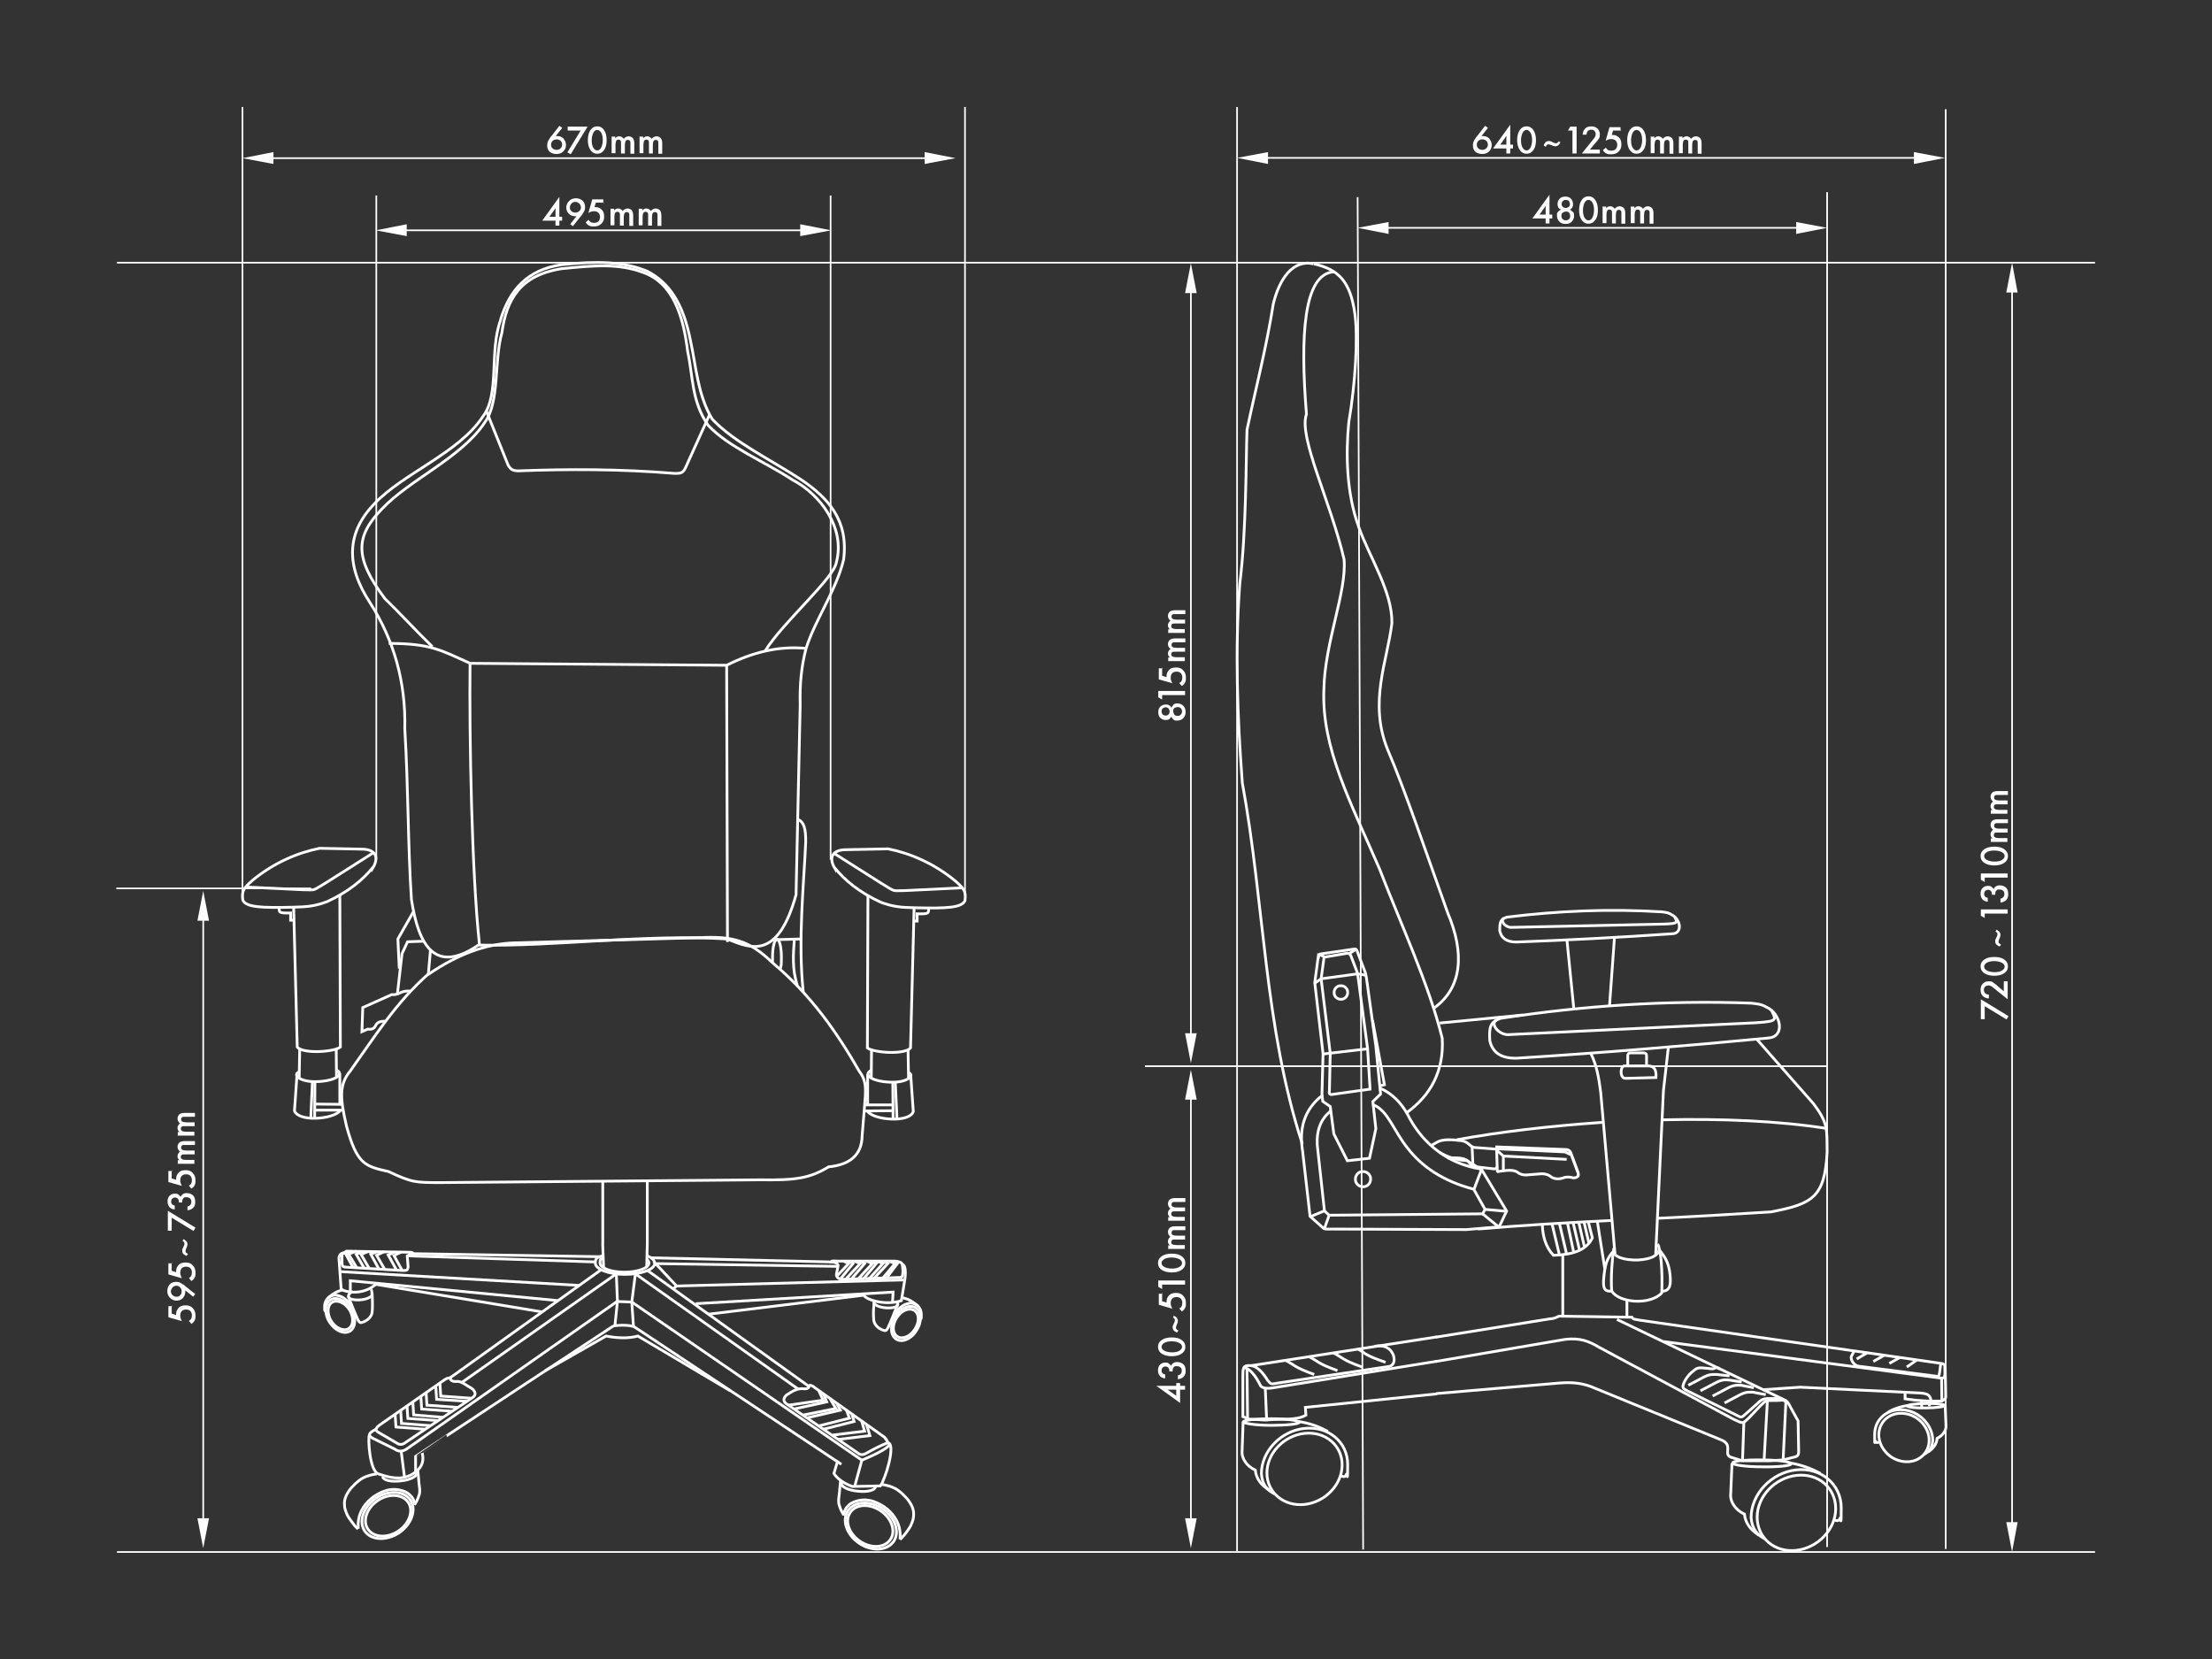 <?xml version="1.0" encoding="UTF-8"?>
<svg id="_レイヤー_1" xmlns="http://www.w3.org/2000/svg" version="1.1" viewBox="0 0 800 600">
  <rect x="0" y="0" width="800" height="600" fill="#333333" stroke="none"/>
  <!-- Generator: Adobe Illustrator 29.5.0, SVG Export Plug-In . SVG Version: 2.1.0 Build 137)  -->
  <defs>
    <style>
      .st0 {
        stroke-miterlimit: 22.9;
      }

      .st0, .st1, .st2, .st3, .st4 {
        fill: none;
        stroke: #fff;
      }

      .st5 {
        fill: #fff;
      }

      .st6 {
        isolation: isolate;
      }

      .st1 {
        stroke-miterlimit: 10;
      }

      .st1, .st3, .st4 {
        stroke-width: .6px;
      }

      .st7 {
        display: none;
      }

      .st2, .st3 {
        stroke-linecap: round;
        stroke-linejoin: round;
      }

      .st4 {
        stroke-miterlimit: 2;
      }
    </style>
  </defs>
  <rect class="st7" width="800" height="600"/>
  <g>
    <line class="st0" x1="565.2" y1="476.2" x2="565.2" y2="453.7"/>
    <line class="st0" x1="588.4" y1="476.5" x2="588.4" y2="470.2"/>
    <path class="st0" d="M538.8,376.3c-.3-5,.2-6.7,3.9-8,29.9-4.6,60.1-6.6,90.6-5.5,3.4.4,3.8.4,6.6,2,4.4,2.9,5.4,10.1-.2,10.6-30.3,2.9-60.7,5.4-91,7.3-6.4.2-9-2.5-9.9-6.3h0Z"/>
    <path class="st0" d="M542.4,336.6c0-3.1.2-4.1,2.6-4.9,18.6-2.3,37.3-3.1,56.2-1.9,2.1.3,2.3.3,4,1.4,2.7,1.9,3.2,6.3-.3,6.5-18.8,1.3-37.7,2.3-56.5,3-3.9,0-5.5-1.7-6-4.1Z"/>
    <path class="st0" d="M541.2,369c-2.3,1.2.6,5.1,4.1,5.2l89.6-4.3c8.4-.5,7.4-1.1,5.7-4.7"/>
    <path class="st0" d="M543.9,332.1c-1.4.7.3,3.2,2.5,3.3l55.6-1.2c5.2-.2,4.6-.6,3.6-2.8"/>
    <path class="st0" d="M575.3,380.9c2.1,4.2,2.9,8.6,3.6,14l5.2,58.8"/>
    <polyline class="st0" points="603.4 378.6 601.6 394.5 598.8 453.8"/>
    <path class="st0" d="M583.6,451.8c-.5,2.8-1.1,10.6-.7,15.1,2.6,4.4,14,5.2,18.1.7.3-8.1-.3-15.7-1.5-17.7,4.2,7.6-17.9,7.2-15.8,1.9h0Z"/>
    <path class="st0" d="M601,467c3.2,0,3.3-2.7,3-5.9-.4-4.6-2.2-7-3.8-8.9"/>
    <path class="st0" d="M582.9,466.9c-3.1.5-3.1-1.9-2.9-4.5.4-4.5,1-7.3,3.5-9.8"/>
    <line class="st0" x1="577.7" y1="441.7" x2="580.4" y2="458.9"/>
    <line class="st0" x1="571" y1="442.1" x2="573" y2="450.8"/>
    <line class="st0" x1="568.9" y1="442" x2="571.2" y2="451.9"/>
    <line class="st0" x1="566.9" y1="442.3" x2="569.1" y2="452.7"/>
    <line class="st0" x1="564" y1="442.5" x2="566.5" y2="453.2"/>
    <line class="st0" x1="561.3" y1="442.6" x2="563.9" y2="453.5"/>
    <line class="st0" x1="572.9" y1="442" x2="574.7" y2="449.8"/>
    <path class="st0" d="M587.3,385.5h8.7c2.8,0,3,2.1,2.9,4.2l-11.1.3c-1.8,0-2-3.8-.5-4.5h0Z"/>
    <path class="st0" d="M588.7,385.5v-3.7c0-.6.4-1,.9-1h5c.7.1.9.4.9,1.1v3.4"/>
    <line class="st0" x1="566.7" y1="339.9" x2="569.2" y2="365"/>
    <line class="st0" x1="583.9" y1="339" x2="582.1" y2="363.8"/>
    <path class="st0" d="M557.8,443.1c.2,4.2,1.2,7.8,4,10.9,7.1-.2,12-1.9,14.1-6.3l-1.5-5.9"/>
    <path class="st0" d="M508.9,402.3c8.4-6.1,13.4-14.9,12.7-26.8-4.7-19.2-15.1-41.6-22.7-61.3-10.5-24.3-21-43.7-20.1-64.9.3-16.9,8.3-35.3,7.3-47-4.8-20.7-16.6-44.3-13.6-52.5-2.3-28.3-1.1-50.9,10-51.5M475,95.4c-7.5-1.6-12.3,5.5-14.5,14.5-2.4,15.4-6.3,30.4-9.5,45.5-.4,10.3-.2,36.5-2.6,55.6-1.8,24-.9,48.1.9,72.1,8.1,44.3,7.9,88.3,21.7,130.6"/>
    <path class="st0" d="M475.1,95.4c9.1,2.1,13.2,6.3,14.9,18,1.2,8.9.2,25.1-2.2,39.4-1.1,11.3-.9,25.4,3.6,37.8,4,11.2,12.2,23.4,12,34.8-1.7,13.9-8.5,28.7-1.5,45.8,6.2,14.4,14.6,39.2,21.7,59,6.2,14.6,5.2,27.1-5,34.4"/>
    <path class="st0" d="M582.9,441.4c-16.3.8-32.1,1.7-48.4,3.1M635.4,375.9l20.5,23.3c5.3,7.1,4.8,9,4.9,17.6-.9,16.3-5.3,18.6-20.3,21.5-14.5.9-27.9,1.7-40.8,2.3M520.7,370l29.9-2.9"/>
    <path class="st0" d="M601.3,405c21.2-.5,42.1.4,59.2,3.1M526.9,412.2c15.2-2.8,33.7-5,52.9-6.3"/>
    <path class="st0" d="M476.9,345.8c.1-.7.2-.7.8-.8l11.6-1.7c1-.2,1.2-.1,1.5.6l3,7.9.4,1.9,3.4,24.7,1.7,17.3-2.8,2.7,1.1,9.8-2.3,10.7-8,.9-4.9-9.7-1.3-9.9-2.7-1.9-.3-2.6.4-14.6-3-25.7,1.3-9.7h0Z"/>
    <path class="st0" d="M495.5,393.9l-13.6,1.9c-1.3.2-1.2-.4-1.1-1.3l.3-13.5-3.3-27,1-7.3c0-.6.2-.5.6-.6l7.6-1.3c.8-.1,1.2.2,1.5.7l2.3,6,.3,1.4,3.5,26.3.9,14.6h0Z"/>
    <polyline class="st0" points="499.2 392.7 500.7 392.3 496.4 369"/>
    <polyline class="st0" points="478.6 381.2 481.1 380.9 494.7 379.3"/>
    <polyline class="st0" points="475.6 355.5 477.8 354 491 352.2 494.1 352.7"/>
    <line class="st0" x1="478.9" y1="346" x2="477.1" y2="345.2"/>
    <line class="st0" x1="487.9" y1="344.9" x2="490.5" y2="343.3"/>
    <path class="st0" d="M499.2,393.6c4.1,1.8,7.5,5.1,9.9,9.5,2.2,4.4,5.3,8.6,9.5,12.1,3.7,3,8.1,5.7,14.8,7.2,2.2.4,2.3.3,2.7,1l8.8,14.6c-1,1.9-1.9,4.3-2.8,5.7l-11.8,1-48.5-.2c-2.4,0-2.8.2-3.6-.7l-4.4-3.9-2.7-23.6c-1.3-8.1.5-15,7.2-20.2"/>
    <path class="st0" d="M481.4,401.7c-3.6,2.8-5.3,6.9-5,12.4l2.6,23.8,1.7,1.6,55.5-.5.9-1.6-4.1-7.3c-11.4-3-18.8-8.3-23.8-14.7-5.2-6.4-7.2-13.8-12.5-15.8"/>
    <line class="st0" x1="479" y1="437.9" x2="474" y2="440"/>
    <line class="st0" x1="480.7" y1="439.5" x2="478.9" y2="444.6"/>
    <line class="st0" x1="537.2" y1="437.4" x2="544.9" y2="438.1"/>
    <line class="st0" x1="536.2" y1="439" x2="542.1" y2="443.8"/>
    <path class="st0" d="M533.1,430.1l2.7-7.1-5.2-3.2c-4.4-.3-7.5-1.6-10.1-3.1"/>
    <path class="st0" d="M484.8,356.5c-1.3,0-2.4,1.2-2.3,2.6,0,1.3,1.2,2.4,2.6,2.3,1.3,0,2.4-1.2,2.3-2.6,0-1.3-1.2-2.4-2.6-2.3Z"/>
    <path class="st0" d="M492.8,423.7c-1.5,0-2.7,1.4-2.6,2.9,0,1.5,1.4,2.7,2.9,2.6,1.5,0,2.7-1.4,2.6-2.9,0-1.5-1.4-2.7-2.9-2.6Z"/>
    <path class="st0" d="M517.6,414.3l2.1-1.2c2.1-1.2,5.3-1,9.3-.5,2.4.7,2.6,2.1,4.2,2.4l8,.6"/>
    <path class="st0" d="M523.5,418.8c2.1-.1,5.3-.2,6.8.7,1.2.6,1.5,2.3,2.7,2.4l6.9.8c1.1.1,1.2,0,1.5-.7"/>
    <line class="st0" x1="532.4" y1="414.6" x2="532.7" y2="421.6"/>
    <path class="st0" d="M541.3,415.6v-.8l24,.9c1.4,0,2.2,0,2.8,1.2l2.6,7c.3,1.3,0,2.1-1.7,2.1-1-.3-2-.4-3-.2-1.6.6-3.1.8-4.6.1-1.4-1.1-2.5-1.4-3.8-1.4l-5,.4c-1.6.2-2.9-.2-4-1.1-.9-.5-2.2-.6-3.6-.5l-2.5.3c-.9.2-1,.3-1-.5l-.2-6.7c0-.7,0-.9.6-.9l24.1,1.1,2.3,1.1,2.3,6.2c.3.7.4,1.1,0,1.7"/>
    <polyline class="st0" points="541.2 415.9 543.7 418.1 543.7 423.4"/>
    <line class="st0" x1="543.7" y1="418.1" x2="566.6" y2="419.3"/>
    <line class="st0" x1="702.2" y1="498.4" x2="702.3" y2="506.7"/>
    <path class="st0" d="M519.5,504l44.4-3.8c4.8-.4,8.8,0,13,1.9l45.7,18.7c4.7,2,0,5.5,4,6.4l3.5,1.1h10.1l4.7-.3,4.3-1.1c1.2-.3,1.4-1,1.3-2.9l-.2-10.1-3.3-6c-1.1-2.2-2.2-1.3-5.2-1.4-3.9,0-3,.1-4.9,1.7l-4.6,4.8c-2.1,1.9-1.7,2-5.3.3l-48.6-26c-3.8-2.3-7-3.5-12.3-2.9l-46.8,8M601.7,485.2l100.2,13.2c1.6,0,1.3-.3,1.5-1.5v-2.6c0-.7-.4-1.1-1.3-1.2l-108.8-15.6c-1.5-.3-2.8-.3-3.1-1.1l-26.2-.4c-1.3.3-1,.8-3.6,1l-41.1,6.6"/>
    <path class="st0" d="M703.5,494.1l.2,11c0,.8-.5,1.1-1.4,1.6-5,.1-7.9,0-13.3-.8v-2.5"/>
    <polyline class="st0" points="637.5 502.6 651.1 501.7 694.5 503.8"/>
    <path class="st0" d="M698.5,506.8c-.5-1.8-.6-2.8-4.1-3"/>
    <path class="st0" d="M670.6,488.6l-.9,1.7c-.7.9.5,3.5,2.5,3.8l27.9,3.6c1.2.2,1.1,0,1.4-1.4l.4-3.2"/>
    <line class="st0" x1="675.4" y1="489.2" x2="671.5" y2="491.5"/>
    <line class="st0" x1="681.4" y1="490.2" x2="677.5" y2="492.4"/>
    <line class="st0" x1="687.2" y1="490.9" x2="683.3" y2="493.1"/>
    <line class="st0" x1="693.2" y1="491.9" x2="689.6" y2="494.4"/>
    <path class="st0" d="M696.6,507.6c-3.7,0-6.8.5-6.8.9s3,.8,6.8.7c3.7,0,6.8-.5,6.8-.9s-3-.8-6.8-.7Z"/>
    <path class="st0" d="M688.6,511.2c-5-.6-9.1,2.9-9.1,7.7s4.1,9.2,9.1,9.7c5,.6,9.1-2.9,9.1-7.7s-4.1-9.2-9.1-9.7Z"/>
    <path class="st0" d="M695.8,526c1.8-.8,3-2.2,3.2-5,0-5.5-4.7-10.5-10.5-11.1s-10.5,3.3-10.5,8.8,0,1.7.3,2.5c.2.7.7.6,1.4.3"/>
    <path class="st0" d="M703.5,508.3l.3,7.6c0,1.3-1,3.2-3.2,4.3-.2,2.1-1.4,3.7-3.3,4.9"/>
    <path class="st0" d="M682.9,510.7c2.2-1.3,4.6-2,7-2.4"/>
    <line class="st0" x1="697.8" y1="506.7" x2="697.8" y2="508.6"/>
    <line class="st0" x1="695" y1="506.9" x2="695" y2="508.8"/>
    <path class="st0" d="M637.2,528c5.8,0,10.6.7,10.6,1.4s-4.7,1.2-10.6,1.1c-5.8,0-10.6-.7-10.6-1.4s4.7-1.2,10.6-1.1Z"/>
    <path class="st0" d="M649.7,533.6c7.9-.9,14.2,4.5,14.2,12s-6.4,14.2-14.2,15.1c-7.9.9-14.2-4.5-14.2-12s6.4-14.2,14.2-15.1Z"/>
    <path class="st0" d="M638.4,556.6c-2.7-1.3-4.7-3.4-5.1-7.7,0-8.5,7.3-16.3,16.3-17.3s16.3,5.2,16.3,13.7-.2,2.7-.5,3.9c-.3,1-1.2.9-2.2.4"/>
    <path class="st0" d="M626.4,529.2l-.5,11.8c0,2,1.5,5,5,6.6.3,3.2,2.2,5.7,5.2,7.6"/>
    <path class="st0" d="M658.4,532.9c-3.5-1.9-7.2-3.2-11-3.8"/>
    <line class="st0" x1="584.8" y1="477.2" x2="646" y2="506.6"/>
    <path class="st0" d="M622,495.1c-2.3-1.3-1,.5-4.2-.2-3.8-.4-3.9-.3-5.6,1.1-1.7,1.3-3,3.4-3.4,4.7-.4,1.3,0,1.5,1.4,2.3l17.6,8.7c1.9,1,1.9,1.1,3.2,0l4.7-4.2c1.1-1.2,2.2-1.8,4.3-1.7h3.6c.6,0,1.8.8,3,1.7"/>
    <path class="st0" d="M634.3,501.9l-4.6-.9c-1.7,0-2.6-.2-5.2,1.2l-5.1,2.7"/>
    <path class="st0" d="M629.9,499.8l-4.6-.7c-1.7-.1-2.6-.2-5.2,1.2l-5.1,2.7"/>
    <path class="st0" d="M625.5,497.6l-4.6-.5c-1.7,0-2.6-.2-5.2,1.2l-5.1,2.7"/>
    <path class="st0" d="M638.6,504.4l-4.6-.9c-1.7,0-2.6-.2-5.2,1.2l-5.1,2.7"/>
    <line class="st0" x1="630.2" y1="528.3" x2="630.7" y2="514.3"/>
    <line class="st0" x1="644.9" y1="528" x2="645.9" y2="506.7"/>
    <line class="st0" x1="639.2" y1="506.6" x2="638" y2="528.2"/>
    <path class="st0" d="M519.7,492.3l-58.5,9.5c-2.6.5-4.5.4-5.3-.6-1.7-3.6-4.1-6.5-6-6.6M519.7,483.5l-67.2,10.4c-3.1-.3-3,.9-3,4.2v14.1c.1,0,1.7,1,1.7,1l6.5.4c4.9-.6,11.1.3,14.6-1.8l-.2-2.8,47.6-4.9"/>
    <path class="st0" d="M459.8,513.1c5.6,0,10.1.7,10.1,1.3s-4.5,1.1-10.1,1.1-10.1-.7-10.1-1.3,4.5-1.1,10.1-1.1Z"/>
    <path class="st0" d="M471.8,518.4c7.5-.8,13.6,4.3,13.6,11.4s-6.1,13.5-13.6,14.3-13.6-4.3-13.6-11.4,6.1-13.5,13.6-14.3Z"/>
    <path class="st0" d="M461,540.3c-2.6-1.2-4.5-3.3-4.8-7.3,0-8.1,7-15.5,15.6-16.4s15.6,4.9,15.6,13-.2,2.5-.5,3.7c-.3,1-1.1.8-2.1.4"/>
    <path class="st0" d="M449.6,514.1l-.4,11.3c0,1.9,1.5,4.8,4.8,6.3.3,3.1,2.1,5.4,5,7.2"/>
    <path class="st0" d="M480.2,517.7c-3.3-1.9-6.9-3-10.5-3.6"/>
    <path class="st0" d="M452.5,493.9c2.3.3,4.2,2.5,6.1,5.5,1.3,1.4,1,1.2,3.6.8l39.5-5.9c2.5-.2,2.9-2.1,2.2-4.3-1.1-2.5-3.2-3.7-6.8-3.1"/>
    <path class="st0" d="M464.9,492c3.5,1.7,2.9,2.4,10.4,5.1"/>
    <path class="st0" d="M473.3,490.6c3.5,1.7,2.9,2.4,10.4,5.1"/>
    <path class="st0" d="M482.2,489.3c3.5,1.7,2.9,2.4,10.4,5.1"/>
    <path class="st0" d="M491.2,487.9c3,1.8,2.4,2.2,9.9,4.8"/>
    <line class="st0" x1="457.6" y1="502" x2="458.1" y2="513.6"/>
    <line class="st0" x1="451.2" y1="513.2" x2="451" y2="494.9"/>
  </g>
  <g>
    <path class="st0" d="M181.1,115.4c3.2-10.2,9.3-17.9,22.2-19.7,12.4-1.3,22.1-1.2,30.8,2.4,7.8,4.1,12.9,11.3,15.6,25,2.1,9.7,2.7,20,7.9,28.5,7.9,8.4,21.3,14.7,32.5,22.1,9.1,6.3,16.9,14.2,15,28.7-2.6,11-10.4,21.9-13.6,32.2-1.7,6.5-2.3,13.2-2.1,20.2l-1.5,68.8c-6.5,23.3-16,19.7-24.8,16-29.4-1.9-62.6,2.8-90.1,2.2-15.5,10.6-21.6.5-24.2-16.5-1.3-19.6-1.1-40.1-2.4-61.7.4-16.9-3.9-32-12.5-45.5-9-13.6-8.5-25.5,1.4-35.8,10.4-11.1,30.6-18.4,39.3-31.6,6.3-8.2,2.2-23.6,6.5-35.1v-.2Z"/>
    <path class="st0" d="M156.4,233.9c-6.4-6.2-12-12.4-17.2-17.4-11.2-14.9-10.6-22.6-1.1-32.4,9.9-10.6,28.9-18.6,37.2-31.3,5.5-7.5,3.3-22,6.2-32.4,1.7-12.4,6.8-20.8,21.4-23.2,11.8-1.2,20.8-2,29.6,1.3,10.7,3.7,14.6,15.3,16.2,28.6,2,9.3,1.4,18.1,7.4,26.7,7.5,8,19.9,12.8,30.6,19.8,9.8,5.1,19.1,17.2,15.8,29.7-.8,5.8-19.3,21.7-25.7,32"/>
    <path class="st0" d="M175.8,148.4l8,19.9c1,1.5,1.5,1.9,3.5,2,18.2-.7,36.9-.7,56.5.9,2.7.1,3.3-.3,4.2-2.2l8.6-19"/>
    <path class="st0" d="M140.6,232.7c15,0,18.8,2.4,29.4,7.2l92.8.7c9-4.5,18.5-7.1,28.7-6.1"/>
    <path class="st0" d="M170,239.9c-.3,26.2.6,75.7,3.4,101.7"/>
    <line class="st0" x1="262.8" y1="240.6" x2="263.1" y2="340.7"/>
    <path class="st0" d="M155.2,352.2c10-6.8,20.3-10.9,30.8-11.2l67.5-1.9c11.6-.6,17.7,1.2,25.8,9,14.1,11.8,23.4,25.3,31.5,39.4,2.7,3.5,2.4,6.5,1.8,13.5l-.8,9.8c-.1,7.1-4.7,10.5-12.1,11.2-6.8,4.1-11.6,4.9-24.9,4.7l-115.2,1c-9.6,0-10.5,0-19.1-4-8.4-1.9-11.4-2.5-15.2-16.5-2.5-10.6-2.5-15.2,1.4-19.9,8.7-12.2,16.6-24.9,28.4-35.2h.1Z"/>
    <polyline class="st0" points="149.6 329.6 143.9 339.6 144.4 350.3"/>
    <polyline class="st0" points="153.3 340.4 147.4 340.6 145.4 344.9 143.7 359.7"/>
    <line class="st0" x1="155.7" y1="343.4" x2="154.9" y2="352.5"/>
    <path class="st0" d="M148.7,358.5c-4-.5-4,1.5-7,1.2l-10.5,4.7-.3,8.7,2.1-.9c1.5.2,2.3-.2,2.8-1.2.6-1.4,2-1.8,3.8-1.6"/>
    <path class="st0" d="M288.5,296.3c2.3,1,2.9,3.3,2.9,8.1-.6,14.6-2.9,35.4-.9,54.3"/>
    <path class="st0" d="M279.4,348.1v-2c0-3.5.7-6.4,1.6-6.4s1.6,2.9,1.6,6.4-.1,3.1-.4,4.2"/>
    <polyline class="st0" points="289.5 339.6 282.3 339.8 279.3 339.8"/>
    <path class="st0" d="M288.4,356.5c-2-6-1.5-11.6-1.1-16.9"/>
    <path class="st0" d="M301.9,313.9c3.7,4.5,8.7,8.7,16.6,12.4,4.4,1.6,7.1,1.9,12.3,2,11.7.3,17.1,0,18.2-2.6.4-3.5-.3-4.2-3.5-7.1-7.8-6.4-16.3-10-24.3-11.6l-15.1.3c-5.7,0-6.2,3.4-4.2,6.7h0Z"/>
    <path class="st0" d="M301.6,308.6l17.2,10.9c5.4,3.2,3.5,2.6,8.3,2.6l20.8-1"/>
    <path class="st0" d="M313.9,324l-.2,55c2.4,1.8,13.5,2.5,15.6,0l1.3-50.6"/>
    <path class="st0" d="M335.9,328.5c-.2,1.7.4,2.1-4.2,2v2.6h-1.1"/>
    <line class="st0" x1="315.2" y1="379.6" x2="315.1" y2="390"/>
    <line class="st0" x1="328.4" y1="379.6" x2="328.6" y2="390.1"/>
    <path class="st0" d="M315.1,387.1c-3.2,1.6.3,4.2,7.6,4.3,5.8,0,8.3-2.6,5.8-3.5"/>
    <path class="st0" d="M313.8,399.6v-11.1M329.4,389.2l.9,12.8c-1.3,4.1-14,3.2-16.5,0"/>
    <line class="st0" x1="312.8" y1="399.6" x2="322.8" y2="399.6"/>
    <line class="st0" x1="322.9" y1="401.7" x2="312.6" y2="401.8"/>
    <line class="st0" x1="322.9" y1="391.6" x2="323" y2="404.7"/>
    <line class="st0" x1="323.8" y1="391.4" x2="324.4" y2="404.6"/>
    <path class="st0" d="M134.9,313.7c-3.7,4.5-8.7,8.7-16.6,12.4-4.4,1.6-7.1,1.9-12.3,2-11.7.3-17.1,0-18.2-2.6-.4-3.5.3-4.2,3.5-7.1,7.8-6.4,16.3-10,24.3-11.6l15.1.3c5.7,0,6.2,3.4,4.2,6.7h0Z"/>
    <path class="st0" d="M135.2,308.3l-17.2,10.9c-5.4,3.2-3.5,2.6-8.3,2.6l-20.8-1"/>
    <path class="st0" d="M122.9,323.7l.2,55c-2.4,1.8-13.5,2.5-15.6,0l-1.3-50.6"/>
    <path class="st0" d="M100.9,328.2c.2,1.7-.4,2.1,4.2,2v2.6h1.1"/>
    <line class="st0" x1="121.6" y1="379.4" x2="121.7" y2="389.7"/>
    <line class="st0" x1="108.4" y1="379.4" x2="108.2" y2="389.8"/>
    <path class="st0" d="M121.6,386.9c3.2,1.6-.3,4.2-7.6,4.3-5.8,0-8.3-2.6-5.8-3.5"/>
    <path class="st0" d="M122.9,399.3v-11.1M107.4,388.9l-.9,12.8c1.3,4.1,14,3.2,16.5,0"/>
    <line class="st0" x1="124" y1="399.4" x2="114" y2="399.3"/>
    <line class="st0" x1="113.9" y1="401.5" x2="124.1" y2="401.5"/>
    <line class="st0" x1="113.9" y1="391.3" x2="113.8" y2="404.4"/>
    <line class="st0" x1="113" y1="391.1" x2="112.4" y2="404.3"/>
    <path class="st2" d="M218.3,458.5c-.2-5.6-.4-9.6-.3-8.6,0,.9,0-17.2,0-22.5M234.1,427.2v22.6c0,.7-.1,4-.2,8.3"/>
    <line class="st0" x1="235.4" y1="454.9" x2="300.6" y2="456.4"/>
    <polyline class="st0" points="303 458 237.1 457 244.7 465.1 327.2 462.9"/>
    <path class="st0" d="M326.3,457.3c1.6.2,1.1,4.7.9,5.7l-1.2,7.4c-5.7,1.9-13.4-.3-13.7-2.3"/>
    <polyline class="st0" points="251.6 471.5 323 467.3 322.8 470.9"/>
    <line class="st0" x1="244.8" y1="465" x2="243.6" y2="466"/>
    <line class="st0" x1="234.2" y1="459.5" x2="292.7" y2="501.5"/>
    <polyline class="st0" points="288.7 502.4 229.8 460.7 228.5 470.9 229.1 479.7"/>
    <polyline class="st0" points="228.5 470.9 311.7 528.1 309.1 537.6"/>
    <path class="st0" d="M311.7,528.1c6.4-2.7,10.7-5,9.8-6.2,2.2,1.4-1.2,12.8-3.1,15.5l-10.1.2c-2.7-.9-5.5-2.7-6.7-4.7l1.4-4.7"/>
    <line class="st0" x1="256.2" y1="475.3" x2="312.6" y2="468.4"/>
    <line class="st0" x1="217.3" y1="459.3" x2="162.8" y2="498.3"/>
    <path class="st0" d="M167,500l55.9-39.3.4,9.9-76.3,53.5c-1.6,1-3,.9-4.2,0l-7.3-3.6c-2.7-1.2-2.4-2.2.5-3.6"/>
    <path class="st0" d="M133.6,519c-.6.7,0,13.4,3.4,14.1,3.9,1.3,7.8,2.3,11.7.3,3.3-1.8,4.9-4.3,4-7.9"/>
    <line class="st0" x1="145.1" y1="524.9" x2="146.3" y2="534.3"/>
    <path class="st0" d="M150.3,532.4v-5.7c-.1,0,71.3-47,71.3-47,.3-.4,6.2-.8,8,.3l74.7,49.6"/>
    <path class="st0" d="M197.1,495.8l22.1-12.6c3.7.7,7.8,1,11.5,0l33.4,19.8"/>
    <path class="st0" d="M223.3,470.7l-.9,8.7.9-8.7Z"/>
    <line class="st0" x1="228.5" y1="470.9" x2="223.3" y2="470.7"/>
    <path class="st0" d="M217.2,454.5l-68.3-1.1-1.6.8.3,4.1c-.2,1.1-.4,1.2-1.9,1.2l-20.3-1.2c-1.2,0-1.6-.3-1.7-1.2v-3.5l1.6-1.1,23.2.4c.4,0,.8.2,1.1.5"/>
    <line class="st0" x1="147.3" y1="454.2" x2="215.3" y2="456.4"/>
    <path class="st0" d="M124.5,453.1c-1.1,0-2,.8-1.9,2.2l.8,11.1c3.6,1.5,8.7,1.4,12.5-1.9"/>
    <polyline class="st0" points="126.7 467.2 126.7 463.2 201.9 470.4"/>
    <line class="st0" x1="196.2" y1="474.5" x2="135.9" y2="464.5"/>
    <line class="st0" x1="209.6" y1="464.9" x2="123" y2="459.9"/>
    <path class="st0" d="M234,455.5c.4.4.7.8.7,1.3,0,1.8-4,3.3-8.9,3.3s-8.8-1.5-8.8-3.4.5-1.2,1.3-1.7"/>
    <path class="st0" d="M234.1,454.2c1.7.7,2.7,1.7,2.7,2.7,0,2.2-4.9,4-10.8,4s-10.7-1.9-10.7-4.1,1.1-2,2.8-2.7"/>
    <path class="st0" d="M300.6,456.4c1.2,0,2.6.5,2.5,1.4l-.6,3.1c-.1.5.5,1.8,2,1.8l21.3-.7c1,0,.8-3.3.5-4.8-.3-.8-1.8-1.1-2.8-1.1h-20.8c-1.5-.1-1.9-.1-2.1.2h0Z"/>
    <polyline class="st0" points="302.6 461.6 306.9 457 305.1 456.1"/>
    <polyline class="st0" points="305.8 462.7 311.1 457 309.3 456.2"/>
    <polyline class="st0" points="310.4 462.5 315.5 457 313.7 456.2"/>
    <polyline class="st0" points="314.4 462.4 319.3 457 317.5 456.2"/>
    <polyline class="st0" points="319.3 462.2 323.7 457 321.8 456.2"/>
    <polyline class="st0" points="307 456.1 308.5 457 303.9 462.6"/>
    <polyline class="st0" points="311.2 456.2 312.7 457 307.9 462.6"/>
    <polyline class="st0" points="315.4 456.2 317 456.9 312.3 462.5"/>
    <polyline class="st0" points="319.5 456.2 321.1 457 316 462.4"/>
    <polyline class="st0" points="323.5 456.2 324.7 456.8 320.6 462.2"/>
    <path class="st0" d="M284.7,507.9c-1.8-1.1-1.3-2.4-.2-3.4,2.2-1.4,4-2.6,6.5-2.2,1,0,1.6-.3,1.7-1.2.2-.3,1.1,0,1.9.7l25.3,18c.6.6,1,1.2,1.1,2-2.8,1.1-5.4,2.5-7.9,3.9-1.1.6-2.1.5-3-.3l-25.4-17.5h0Z"/>
    <polyline class="st0" points="296.1 502.9 297.7 506.4 285.1 508.2"/>
    <polyline class="st0" points="297.8 504.1 299 507 287.1 509.6"/>
    <polyline class="st0" points="300.1 505.7 302.3 509.4 290.3 511.8"/>
    <polyline class="st0" points="302.6 507.5 303.9 510 291.8 512.8"/>
    <polyline class="st0" points="306.1 509.9 307.2 512.9 296.1 515.7"/>
    <polyline class="st0" points="308.1 511.4 308.9 514.1 297.8 516.9"/>
    <polyline class="st0" points="313.4 515.2 314.6 519.2 303.1 520.6"/>
    <polyline class="st0" points="311.6 513.9 312.7 517.6 301.2 519"/>
    <path class="st0" d="M162.8,498.3c0,1,.9,1.5,2.8,1.3,1.8.2,3.2,1.6,4.8,2.4,1.5,1,2,2.4.6,3.4l-24.2,16.2c-1.2,1-2.3,1-3.3.3l-6.7-3.9c-1.3-.8-.9-1.6.6-2.7l23.4-16.3c.5-.4,1.2-.6,2-.7h0Z"/>
    <polyline class="st0" points="159.1 500.2 159.4 504.9 170.5 505.7"/>
    <polyline class="st0" points="157.6 501.4 157.9 506.1 168.8 506.8"/>
    <polyline class="st0" points="154.1 503.5 154.4 508.2 165.5 509"/>
    <polyline class="st0" points="152.2 504.9 152.5 509.6 163.5 510.4"/>
    <polyline class="st0" points="149.3 507 149.6 511.7 160.2 512.6"/>
    <polyline class="st0" points="147.2 508.3 147.5 513 158.6 513.8"/>
    <polyline class="st0" points="144.9 510 145.2 514.8 155.6 515.6"/>
    <polyline class="st0" points="142.9 511.4 143.2 516.1 153.7 516.9"/>
    <polyline class="st0" points="127.7 458.4 124.9 453.3 127.2 452.5"/>
    <polyline class="st0" points="128.9 458.3 126.1 453.6 128.7 452.5"/>
    <polyline class="st0" points="131.7 458.6 128.8 453.6 131.1 452.6"/>
    <polyline class="st0" points="133.5 458.7 130.6 453.7 133.2 452.6"/>
    <polyline class="st0" points="137 458.9 134.1 453.6 136.4 452.7"/>
    <polyline class="st0" points="139.1 459 136.2 454 138.9 452.7"/>
    <polyline class="st0" points="145.4 459.4 142.5 454.1 145.1 452.8"/>
    <polyline class="st0" points="143.4 459.3 140.4 453.9 142.9 452.8"/>
    <path class="st0" d="M304.6,535.9c-.2.2-.3.4-.3.6-.1,1.2,2.5,2.5,5.9,2.8,3.4.4,6.2-.3,6.4-1.5"/>
    <path class="st0" d="M304,535.6c-.2,1.5-.3,3-.4,4.2s-.3,2.1-.3,2.8,0,1.3.3,2c.2.7.5,1.4.8,2s.6,1,.8,1.4"/>
    <path class="st0" d="M318.7,536.9c1.2,0,3.7.7,5,1.4,1.1.6,1.9,1.3,2.8,2.1.8.8,1.7,1.7,2.3,2.6.6.9,1,1.6,1.3,2.5s.4,1.8.3,2.7c0,.9-.3,1.8-.6,2.6-.3.8-.6,1.4-1.1,2.1-.5.7-1.1,1.6-1.7,2.3s-1,1.1-1.5,1.6"/>
    <path class="st0" d="M305.2,548.1c0-.3,0-.6.1-1.2.2-.6.6-1.5,1.3-2.2.7-.8,1.8-1.4,3.1-1.8,1.3-.4,2.9-.6,4.6-.3,1.8.3,3.7,1.2,5.4,2.3,1.7,1.2,3.1,2.6,4,4.1,1,1.5,1.5,3,1.7,4.3s.2,2.4.1,3.4"/>
    <path class="st0" d="M319.2,545.7c-4.5-3.1-10.1-2.8-12.5.6-2.3,3.4-.6,8.7,4,11.8,4.5,3.1,10.1,2.8,12.5-.6,2.3-3.4.6-8.7-4-11.8Z"/>
    <path class="st0" d="M318.5,546.4c-4-2.7-8.9-2.5-11,.6-2.1,3-.5,7.7,3.5,10.4s8.9,2.5,11-.6c2.1-3,.5-7.7-3.5-10.4Z"/>
    <path class="st0" d="M150.4,532.2c.2.2.3.4.3.6.1,1.2-2.5,2.5-5.9,2.8-3.4.4-6.2-.3-6.4-1.5"/>
    <path class="st0" d="M151.1,531.9c.2,1.5.3,3,.4,4.2.1,1.2.3,2.1.3,2.8s0,1.3-.3,2c-.2.7-.5,1.4-.8,2s-.6,1-.8,1.4"/>
    <path class="st0" d="M136.3,533.1c-1.2,0-3.7.7-5,1.4-1.1.6-1.9,1.3-2.8,2.1-.8.8-1.7,1.7-2.3,2.6-.6.9-1,1.6-1.3,2.5s-.4,1.8-.3,2.7c0,.9.3,1.8.6,2.6.3.8.6,1.4,1.1,2.1.5.7,1.1,1.6,1.7,2.3.5.7,1,1.1,1.5,1.6"/>
    <path class="st0" d="M149.9,544.3c0-.3,0-.6-.1-1.2-.2-.6-.6-1.5-1.3-2.2-.7-.8-1.8-1.4-3.1-1.8s-2.9-.6-4.6-.3c-1.8.3-3.7,1.2-5.4,2.3-1.7,1.2-3.1,2.6-4,4.1-1,1.5-1.5,3-1.7,4.3s-.2,2.4-.1,3.4"/>
    <path class="st0" d="M135.9,541.9c-4.5,3.1-6.3,8.4-4,11.8,2.3,3.4,7.9,3.7,12.5.6,4.5-3.1,6.3-8.4,4-11.8-2.3-3.4-7.9-3.7-12.5-.6Z"/>
    <path class="st0" d="M136.6,542.7c-4,2.7-5.6,7.4-3.5,10.4s7,3.3,11,.6,5.6-7.4,3.5-10.4-7-3.3-11-.6Z"/>
    <path class="st0" d="M316.3,470.6c0,.1-.2.2-.2.4,0,.9,1.8,1.8,4.2,2,2.4.2,4.4-.3,4.4-1.2s-.1-.6-.5-.8"/>
    <path class="st0" d="M316.1,471c0,1.2-.2,2.4-.2,3.5s0,2.1.1,2.9c.1.7.3,1.2.6,1.6.3.5.8,1,1.4,1.4s1.3.7,1.8.8c.5.1.7,0,1-.4s.7-1.3,1.2-2.5,1.2-2.8,1.6-3.9c.5-1.2.7-1.9,1-2.7"/>
    <path class="st0" d="M326.3,469.3c.8.2,2.2.6,3,1.1.9.5,1.7,1.1,2.3,1.6.6.5.9,1,1.2,1.5.2.5.4,1.1.4,1.7v1.4c0,.3-.2.4-.3.5"/>
    <path class="st0" d="M323.4,475.2c.6-.7,1.1-1.4,1.8-2,.7-.6,1.4-1.1,2.1-1.4s1.3-.4,1.8-.5c.5,0,1,0,1.4.2.5.2,1,.5,1.5.8"/>
    <path class="st0" d="M331.5,481.1c2-3.1,1.8-6.7-.3-8.1-2.1-1.4-5.5,0-7.4,3.2-2,3.1-1.8,6.7.3,8.1,2.1,1.4,5.5,0,7.4-3.2Z"/>
    <path class="st0" d="M330.9,480.7c1.7-2.6,1.6-5.7-.3-6.8-1.8-1.1-4.6,0-6.3,2.7-1.7,2.6-1.6,5.7.3,6.8,1.8,1.1,4.6,0,6.3-2.7Z"/>
    <path class="st0" d="M134.4,467.7c0,.1.2.2.2.4,0,.9-1.8,1.8-4.2,2-2.4.2-4.4-.3-4.4-1.2s.8-1.6,1.7-1.6"/>
    <path class="st0" d="M134.2,466.2c.5.8.5,4.3.5,5.4s0,2.1-.1,2.9c-.1.7-.3,1.2-.6,1.6-.3.5-.8,1-1.4,1.4-.6.4-1.3.7-1.8.8-.5.1-.7,0-1-.4s-.7-1.3-1.2-2.5-1.2-2.8-1.6-3.9c-.5-1.2-.7-1.9-1-2.7"/>
    <path class="st0" d="M124.3,466.4c-.8.2-2.2.6-3,1.1-.9.5-1.7,1.1-2.3,1.6-.6.5-.9,1-1.2,1.5-.2.5-.4,1.1-.4,1.7v1.4c0,.3.2.4.3.5"/>
    <path class="st0" d="M127.2,472.3c-.6-.7-1.1-1.4-1.8-2-.7-.6-1.4-1.1-2.1-1.4s-1.3-.4-1.8-.5c-.5,0-1,0-1.4.2-.5.2-1,.5-1.5.8"/>
    <path class="st0" d="M119.2,478.2c2,3.1,5.3,4.5,7.4,3.2,2.1-1.4,2.3-5,.3-8.1-2-3.1-5.3-4.5-7.4-3.2-2.1,1.4-2.3,5-.3,8.1Z"/>
    <path class="st0" d="M119.8,477.8c1.7,2.6,4.5,3.8,6.3,2.7s1.9-4.2.3-6.8c-1.7-2.6-4.5-3.8-6.3-2.7-1.8,1.1-1.9,4.2-.3,6.8Z"/>
  </g>
  <g>
    <line class="st1" x1="727.7" y1="103.5" x2="727.7" y2="552.5"/>
    <polygon class="st5" points="725.6 105.8 727.7 95 729.7 105.8 725.6 105.8"/>
    <polygon class="st5" points="725.6 550.5 727.7 561.3 729.7 550.5 725.6 550.5"/>
  </g>
  <g class="st6">
    <g class="st6">
      <g class="st6">
        <path class="st5" d="M717.8,363.8v4.8h-1.4v-7.2l10,6.1-.7,1.2-7.9-4.8Z"/>
        <path class="st5" d="M726.1,354.9v6.5l-4.1-3.3c-.4-.3-1-.8-1.5-1.2-.4-.3-.8-.5-1.4-.5-.8,0-1.6.5-1.6,1.6s.8,1.7,1.8,1.7v1.4c-.9,0-1.7-.4-2.1-.8-.4-.3-.9-1-.9-2.3,0-2.1,1.4-3.1,2.9-3.1s1.4.3,2,.7c.5.3,1.1.8,1.7,1.4l1.8,1.5v-3.6h1.4Z"/>
        <path class="st5" d="M725.2,351.7c-1.2,1-2.7,1.2-3.9,1.2s-2.8-.2-4-1.2c-.7-.6-1-1.3-1-2.2s.3-1.6,1-2.2c1.2-1,2.7-1.2,4-1.2s2.8.2,3.9,1.2c.7.6,1,1.3,1,2.2s-.3,1.6-1,2.2ZM718.4,350.9c.8.5,2,.7,2.9.7s2.1-.1,2.9-.7c.6-.4.8-.9.8-1.3s-.2-.9-.8-1.3c-.8-.5-2-.7-2.9-.7s-2.1.1-2.9.7c-.6.4-.8.9-.8,1.3s.2.9.8,1.3Z"/>
      </g>
    </g>
    <g class="st6">
      <g class="st6">
        <path class="st5" d="M721.9,336.2c.3.1.9.4,1.2.8.3.4.4.7.4,1.1,0,.4-.1.8-.4,1.4-.2.5-.3.8-.3,1.1s.1.5.3.6c0,0,.2.2.6.4l-.5.7c-.2,0-.7-.3-1.1-.6-.2-.2-.5-.6-.5-1.2s0-.6.4-1.4c.2-.4.4-.7.4-1.2s-.1-.5-.2-.6c-.1-.2-.3-.3-.5-.4l.4-.7Z"/>
      </g>
    </g>
    <g class="st6">
      <g class="st6">
        <path class="st5" d="M717.8,330.3v1.7l-1.4-.8v-2.3h9.7v1.5h-8.3Z"/>
        <path class="st5" d="M718.9,326.1c-.8,0-1.5-.4-1.9-.8-.6-.7-.7-1.5-.7-2.1s.1-1.5.8-2.1c.5-.5,1.1-.7,1.8-.7s.9,0,1.3.3c.4.3.7.6.8.9.2-.5.5-.8.8-1,.4-.3.9-.4,1.5-.4,1,0,1.7.4,2.2.8.7.7.8,1.6.8,2.4s-.1,1.5-.8,2.2c-.5.4-1.2.8-2,.8v-1.4c.4,0,.8-.3,1-.5.2-.2.4-.6.4-1.2s-.2-.9-.4-1.1c-.3-.3-.7-.5-1.4-.5s-.8,0-1.1.4c-.4.4-.4.9-.4,1.2v.3h-1.2v-.2c0-.6-.2-1-.4-1.2s-.6-.4-1-.4-.8.2-1,.4c-.3.3-.4.7-.4,1s0,.8.4,1.1c.3.3.9.4.9.4v1.4Z"/>
        <path class="st5" d="M717.8,317.3v1.7l-1.4-.8v-2.3h9.7v1.5h-8.3Z"/>
        <path class="st5" d="M725.2,311.8c-1.2,1-2.7,1.2-3.9,1.2s-2.8-.2-4-1.2c-.7-.6-1-1.3-1-2.2s.3-1.6,1-2.2c1.2-1,2.7-1.2,4-1.2s2.8.2,3.9,1.2c.7.6,1,1.3,1,2.2s-.3,1.6-1,2.2ZM718.4,310.9c.8.5,2,.7,2.9.7s2.1-.1,2.9-.7c.6-.4.8-.9.8-1.3s-.2-.9-.8-1.3c-.8-.5-2-.7-2.9-.7s-2.1.1-2.9.7c-.6.4-.8.9-.8,1.3s.2.9.8,1.3Z"/>
        <path class="st5" d="M720,304.6v-1.4h.6c-.6-.5-.7-1-.7-1.5s.3-1.2.9-1.6c-.7-.5-.9-1.3-.9-1.8s.3-1.4,1-1.7c.2-.1.7-.3,1.5-.3h3.8v1.4h-3.4c-.7,0-1,0-1.1.1-.2,0-.5.3-.5.8s.2.7.4.8c.3.2.9.3,1.4.3h3.1v1.4h-3.4c-.7,0-1,0-1.1.1-.2,0-.5.3-.5.8s.2.7.4.8c.3.2.9.3,1.4.3h3.1v1.4h-6.1Z"/>
        <path class="st5" d="M720,294.4v-1.4h.6c-.6-.5-.7-1-.7-1.5s.3-1.2.9-1.6c-.7-.5-.9-1.3-.9-1.8s.3-1.4,1-1.7c.2-.1.7-.3,1.5-.3h3.8v1.4h-3.4c-.7,0-1,0-1.1.1-.2,0-.5.3-.5.8s.2.7.4.8c.3.2.9.3,1.4.3h3.1v1.4h-3.4c-.7,0-1,0-1.1.1-.2,0-.5.3-.5.8s.2.7.4.8c.3.2.9.3,1.4.3h3.1v1.4h-6.1Z"/>
      </g>
    </g>
  </g>
  <g>
    <line class="st1" x1="73.5" y1="331" x2="73.5" y2="551.1"/>
    <polygon class="st5" points="71.4 333 73.5 322.2 75.6 333 71.4 333"/>
    <polygon class="st5" points="71.4 549.1 73.5 559.9 75.6 549.1 71.4 549.1"/>
  </g>
  <g class="st6">
    <g class="st6">
      <g class="st6">
        <path class="st5" d="M62.1,472.1v3l1.6.5c0-.1,0-.3,0-.4,0-.8.3-1.6.9-2.2.4-.5,1.2-.9,2.5-.9s1.9.3,2.6,1c.8.8,1,1.7,1,2.7s0,1.2-.4,1.9c0,.1-.4.7-1.1,1.1l-.9-1.1c0,0,.6-.3.8-.7.2-.3.3-.8.3-1.3,0-.8-.3-1.2-.5-1.5-.3-.3-.8-.6-1.6-.6s-1.3.3-1.6.6c-.4.5-.5,1.1-.5,1.6s0,.7.2,1.1c.1.3.2.6.4.9l-4.9-1.4v-4h1.4Z"/>
        <path class="st5" d="M69.9,469l-2.9-2.3c0,.2,0,.3,0,.5,0,1.1-.5,1.9-.9,2.3-.5.5-1.2.9-2.2.9s-1.8-.4-2.4-1c-.6-.6-1-1.4-1-2.5s.5-2.1,1-2.5c.4-.4,1.1-.8,2.2-.8s1.2.2,1.8.5c.7.4,1.2.7,1.7,1.2l3.4,2.7-.8,1.1ZM65.2,465.6c-.4-.4-.9-.6-1.4-.6s-1,.2-1.4.6c-.3.4-.6.9-.6,1.4s.2,1.1.6,1.4c.3.3.8.6,1.4.6s1.1-.2,1.4-.6c.3-.3.5-.8.5-1.4s-.2-1-.6-1.4Z"/>
        <path class="st5" d="M62.1,456.6v3l1.6.5c0-.1,0-.3,0-.4,0-.8.3-1.6.9-2.2.4-.5,1.2-.9,2.5-.9s1.9.3,2.6,1c.8.8,1,1.7,1,2.7s0,1.2-.4,1.9c0,.1-.4.7-1.1,1.1l-.9-1.1c0,0,.6-.3.8-.7.2-.3.3-.8.3-1.3,0-.8-.3-1.2-.5-1.5-.3-.3-.8-.6-1.6-.6s-1.3.3-1.6.6c-.4.5-.5,1.1-.5,1.6s0,.7.2,1.1c.1.3.2.6.4.9l-4.9-1.4v-4h1.4Z"/>
      </g>
    </g>
    <g class="st6">
      <g class="st6">
        <path class="st5" d="M66.2,448.1c.3.1.9.4,1.2.8.3.4.4.7.4,1.1,0,.4-.1.8-.4,1.4-.2.5-.3.8-.3,1.1s.1.5.3.6c0,0,.2.2.6.4l-.5.7c-.2,0-.7-.3-1.1-.6-.2-.2-.5-.6-.5-1.2s0-.6.4-1.4c.2-.4.4-.7.4-1.2s-.1-.5-.2-.6c-.1-.2-.3-.3-.5-.4l.4-.7Z"/>
      </g>
    </g>
    <g class="st6">
      <g class="st6">
        <path class="st5" d="M62.1,440.3v4.8h-1.4v-7.2l10,6.1-.7,1.2-7.9-4.8Z"/>
        <path class="st5" d="M63.2,437.4c-.8,0-1.5-.4-1.9-.8-.6-.7-.7-1.5-.7-2.1s.1-1.5.8-2.1c.5-.5,1.1-.7,1.8-.7s.9,0,1.3.3c.4.3.7.6.8.9.2-.5.5-.8.8-1,.4-.3.9-.4,1.5-.4,1,0,1.7.4,2.2.8.7.7.8,1.6.8,2.4s-.1,1.5-.8,2.2c-.5.4-1.2.8-2,.8v-1.4c.4,0,.8-.3,1-.5.2-.2.4-.6.4-1.2s-.2-.9-.4-1.1c-.3-.3-.7-.5-1.4-.5s-.8,0-1.1.4c-.4.4-.4.9-.4,1.2v.3h-1.2v-.2c0-.6-.2-1-.4-1.2-.2-.2-.6-.4-1-.4s-.8.2-1,.4c-.3.3-.4.7-.4,1s0,.8.4,1.1c.3.3.9.4.9.4v1.4Z"/>
        <path class="st5" d="M62.1,423.2v3l1.6.5c0-.1,0-.3,0-.4,0-.8.3-1.6.9-2.2.4-.5,1.2-.9,2.5-.9s1.9.3,2.6,1c.8.8,1,1.7,1,2.7s0,1.2-.4,1.9c0,.1-.4.7-1.1,1.1l-.9-1.1c0,0,.6-.3.8-.7.2-.3.3-.8.3-1.3,0-.8-.3-1.2-.5-1.5-.3-.3-.8-.6-1.6-.6s-1.3.3-1.6.6c-.4.5-.5,1.1-.5,1.6s0,.7.2,1.1c.1.3.2.6.4.9l-4.9-1.4v-4h1.4Z"/>
        <path class="st5" d="M64.3,421v-1.4h.6c-.6-.5-.7-1-.7-1.5s.3-1.2.9-1.6c-.7-.5-.9-1.3-.9-1.8s.3-1.4,1-1.7c.2-.1.7-.3,1.5-.3h3.8v1.4h-3.4c-.7,0-1,0-1.1.1-.2,0-.5.3-.5.8s.2.7.4.8c.3.2.9.3,1.4.3h3.1v1.4h-3.4c-.7,0-1,0-1.1.1-.2,0-.5.3-.5.8s.2.7.4.8c.3.2.9.3,1.4.3h3.1v1.4h-6.1Z"/>
        <path class="st5" d="M64.3,410.8v-1.4h.6c-.6-.5-.7-1-.7-1.5s.3-1.2.9-1.6c-.7-.5-.9-1.3-.9-1.8s.3-1.4,1-1.7c.2-.1.7-.3,1.5-.3h3.8v1.4h-3.4c-.7,0-1,0-1.1.1-.2,0-.5.3-.5.8s.2.7.4.8c.3.2.9.3,1.4.3h3.1v1.4h-3.4c-.7,0-1,0-1.1.1-.2,0-.5.3-.5.8s.2.7.4.8c.3.2.9.3,1.4.3h3.1v1.4h-6.1Z"/>
      </g>
    </g>
  </g>
  <g class="st6">
    <g class="st6">
      <g class="st6">
        <path class="st5" d="M538.1,46.3l-2.3,2.9c.2,0,.4,0,.6,0,1.1,0,1.8.5,2.2.9.5.6.9,1.4.9,2.3s-.3,1.8-1,2.4c-.8.8-1.9.9-2.5.9s-1.8-.2-2.5-.9c-.5-.5-.8-1.2-.8-2.2s.2-1.3.5-1.9c.4-.7.7-1.2,1.2-1.7l2.7-3.5,1.1.8ZM534.7,50.9c-.3.3-.6.8-.6,1.4s.2,1.1.6,1.4c.3.3.9.5,1.4.5s1-.2,1.4-.5c.4-.4.6-.9.6-1.4s-.2-1.1-.6-1.4c-.3-.3-.9-.5-1.4-.5s-1,.2-1.4.5Z"/>
        <path class="st5" d="M546.2,52.3h1v1.4h-1v1.8h-1.4v-1.8h-4.8l6.2-8.6v7.2ZM544.8,52.3v-3.1l-2.2,3.1h2.2Z"/>
        <path class="st5" d="M549.9,54.6c-1-1.2-1.2-2.7-1.2-3.9s.2-2.8,1.2-4c.6-.7,1.3-1,2.2-1s1.6.3,2.2,1c1,1.2,1.2,2.7,1.2,4s-.2,2.8-1.2,3.9c-.6.7-1.3,1-2.2,1s-1.6-.3-2.2-1ZM550.8,47.8c-.5.8-.7,2-.7,2.9s.1,2.1.7,2.9c.4.6.9.8,1.3.8s.9-.2,1.3-.8c.5-.8.7-2,.7-2.9s-.1-2.1-.7-2.9c-.4-.6-.9-.8-1.3-.8s-.9.2-1.3.8Z"/>
      </g>
    </g>
    <g class="st6">
      <g class="st6">
        <path class="st5" d="M564.4,51.3c-.1.3-.4.9-.8,1.2-.4.3-.7.4-1.1.4-.4,0-.8-.1-1.4-.4-.5-.2-.8-.3-1.1-.3s-.5.1-.6.3c0,0-.2.2-.4.6l-.7-.5c0-.2.3-.7.6-1.1.2-.2.6-.5,1.2-.5s.6,0,1.4.4c.4.2.7.4,1.2.4s.5-.1.6-.2c.2-.1.3-.3.4-.5l.7.4Z"/>
      </g>
    </g>
    <g class="st6">
      <g class="st6">
        <path class="st5" d="M568.8,47.2h-1.7l.8-1.4h2.3v9.7h-1.5v-8.3Z"/>
        <path class="st5" d="M578.6,55.5h-6.5l3.3-4.1c.3-.4.8-1,1.2-1.5.3-.4.5-.8.5-1.4,0-.8-.5-1.6-1.6-1.6s-1.7.8-1.7,1.8h-1.4c0-.9.4-1.7.8-2.1.3-.4,1-.9,2.3-.9,2.1,0,3.1,1.4,3.1,2.9s-.3,1.4-.7,2c-.3.5-.8,1.1-1.4,1.7l-1.5,1.8h3.6v1.4Z"/>
        <path class="st5" d="M586.4,47.2h-3l-.5,1.6c.1,0,.3,0,.4,0,.8,0,1.6.3,2.2.9.5.4.9,1.2.9,2.5s-.3,1.9-1,2.6c-.8.8-1.7,1-2.7,1s-1.2,0-1.9-.4c-.1,0-.7-.4-1.1-1.1l1.1-.9c0,0,.3.6.7.8.3.2.8.3,1.3.3.8,0,1.2-.3,1.5-.5.3-.3.6-.8.6-1.6s-.3-1.3-.6-1.6c-.5-.4-1.1-.5-1.6-.5s-.7,0-1.1.2c-.3.1-.6.2-.9.4l1.4-4.9h4v1.4Z"/>
        <path class="st5" d="M589.7,54.6c-1-1.2-1.2-2.7-1.2-3.9s.2-2.8,1.2-4c.6-.7,1.3-1,2.2-1s1.6.3,2.2,1c1,1.2,1.2,2.7,1.2,4s-.2,2.8-1.2,3.9c-.6.7-1.3,1-2.2,1s-1.6-.3-2.2-1ZM590.6,47.8c-.5.8-.7,2-.7,2.9s.1,2.1.7,2.9c.4.6.9.8,1.3.8s.9-.2,1.3-.8c.5-.8.7-2,.7-2.9s-.1-2.1-.7-2.9c-.4-.6-.9-.8-1.3-.8s-.9.2-1.3.8Z"/>
        <path class="st5" d="M596.9,49.4h1.4v.6c.5-.6,1-.7,1.5-.7s1.2.3,1.6.9c.5-.7,1.3-.9,1.8-.9s1.4.3,1.7,1c.1.2.3.7.3,1.5v3.8h-1.4v-3.4c0-.7,0-1-.1-1.1,0-.2-.3-.5-.8-.5s-.7.2-.8.4c-.2.3-.3.9-.3,1.4v3.1h-1.4v-3.4c0-.7,0-1-.1-1.1,0-.2-.3-.5-.8-.5s-.7.2-.8.4c-.2.3-.3.9-.3,1.4v3.1h-1.4v-6.1Z"/>
        <path class="st5" d="M607.1,49.4h1.4v.6c.5-.6,1-.7,1.5-.7s1.2.3,1.6.9c.5-.7,1.3-.9,1.8-.9s1.4.3,1.7,1c.1.2.3.7.3,1.5v3.8h-1.4v-3.4c0-.7,0-1-.1-1.1,0-.2-.3-.5-.8-.5s-.7.2-.8.4c-.2.3-.3.9-.3,1.4v3.1h-1.4v-3.4c0-.7,0-1-.1-1.1,0-.2-.3-.5-.8-.5s-.7.2-.8.4c-.2.3-.3.9-.3,1.4v3.1h-1.4v-6.1Z"/>
      </g>
    </g>
  </g>
  <g>
    <line class="st1" x1="694.2" y1="57.1" x2="456.3" y2="57.1"/>
    <polygon class="st5" points="692.2 55 703.4 57.1 692.2 59.3 692.2 55"/>
    <polygon class="st5" points="458.6 55 447.4 57.1 458.6 59.3 458.6 55"/>
  </g>
  <g class="st6">
    <g class="st6">
      <g class="st6">
        <path class="st5" d="M560.4,77.6h1v1.4h-1v1.8h-1.4v-1.8h-4.8l6.2-8.6v7.2ZM559,77.6v-3.1l-2.2,3.1h2.2Z"/>
        <path class="st5" d="M568.9,76.6c.4.5.4,1,.4,1.4,0,1-.4,1.7-.8,2.1-.4.5-1.2.9-2.3.9s-1.8-.4-2.3-.9c-.4-.4-.8-1.1-.8-2.1s0-1,.4-1.4c.2-.3.6-.6,1-.8-.4-.2-.7-.5-.9-.7-.2-.4-.3-.9-.3-1.3,0-.8.3-1.5.8-2,.3-.3.9-.7,2-.7s1.7.4,2,.7c.5.5.8,1.2.8,2s-.1.9-.3,1.3c-.2.3-.4.6-.9.7.4.2.8.5,1,.8ZM565.1,76.9c-.3.3-.4.8-.4,1.2s.1.8.4,1.1c.2.2.6.5,1.2.5s1-.3,1.2-.5c.3-.3.4-.8.4-1.1s-.2-.9-.4-1.2c-.3-.3-.7-.4-1.1-.4s-.9.2-1.1.4ZM565.2,72.7c-.2.2-.4.6-.4,1.1s.2.8.4,1c.3.3.7.4,1.1.4s.8-.2,1.1-.4c.2-.2.4-.6.4-1s-.2-.8-.4-1.1c-.2-.2-.6-.4-1.1-.4s-.8.2-1.1.4Z"/>
        <path class="st5" d="M572.3,79.9c-1-1.2-1.2-2.7-1.2-3.9s.2-2.8,1.2-4c.6-.7,1.3-1,2.2-1s1.6.3,2.2,1c1,1.2,1.2,2.7,1.2,4s-.2,2.8-1.2,3.9c-.6.7-1.3,1-2.2,1s-1.6-.3-2.2-1ZM573.2,73.1c-.5.8-.7,2-.7,2.9s.1,2.1.7,2.9c.4.6.9.8,1.3.8s.9-.2,1.3-.8c.5-.8.7-2,.7-2.9s-.1-2.1-.7-2.9c-.4-.6-.9-.8-1.3-.8s-.9.2-1.3.8Z"/>
        <path class="st5" d="M579.5,74.7h1.4v.6c.5-.6,1-.7,1.5-.7s1.2.3,1.6.9c.5-.7,1.3-.9,1.8-.9s1.4.3,1.7,1c.1.2.3.7.3,1.5v3.8h-1.4v-3.4c0-.7,0-1-.1-1.1,0-.2-.3-.5-.8-.5s-.7.2-.8.4c-.2.3-.3.9-.3,1.4v3.1h-1.4v-3.4c0-.7,0-1-.1-1.1,0-.2-.3-.5-.8-.5s-.7.2-.8.4c-.2.3-.3.9-.3,1.4v3.1h-1.4v-6.1Z"/>
        <path class="st5" d="M589.7,74.7h1.4v.6c.5-.6,1-.7,1.5-.7s1.2.3,1.6.9c.5-.7,1.3-.9,1.8-.9s1.4.3,1.7,1c.1.2.3.7.3,1.5v3.8h-1.4v-3.4c0-.7,0-1-.1-1.1,0-.2-.3-.5-.8-.5s-.7.2-.8.4c-.2.3-.3.9-.3,1.4v3.1h-1.4v-3.4c0-.7,0-1-.1-1.1,0-.2-.3-.5-.8-.5s-.7.2-.8.4c-.2.3-.3.9-.3,1.4v3.1h-1.4v-6.1Z"/>
      </g>
    </g>
  </g>
  <g>
    <line class="st1" x1="652.9" y1="82.4" x2="499.9" y2="82.4"/>
    <polygon class="st5" points="649.6 80.3 660.8 82.4 649.6 84.6 649.6 80.3"/>
    <polygon class="st5" points="502.2 80.3 491 82.4 502.2 84.6 502.2 80.3"/>
  </g>
  <g>
    <line class="st1" x1="430.7" y1="395.8" x2="430.7" y2="551.1"/>
    <polygon class="st5" points="428.6 397.7 430.7 386.9 432.8 397.7 428.6 397.7"/>
    <polygon class="st5" points="428.6 549.1 430.7 559.9 432.8 549.1 428.6 549.1"/>
  </g>
  <g class="st6">
    <g class="st6">
      <g class="st6">
        <path class="st5" d="M425.4,501.2v-1h1.4v1h1.8v1.4h-1.8v4.8l-8.6-6.2h7.2ZM425.4,502.6h-3.1l3.1,2.2v-2.2Z"/>
        <path class="st5" d="M421.4,498.5c-.8,0-1.5-.4-1.9-.8-.6-.7-.7-1.5-.7-2.1s.1-1.5.8-2.1c.5-.5,1.1-.7,1.8-.7s.9,0,1.3.3c.4.3.7.6.8.9.2-.5.5-.8.8-1,.4-.3.9-.4,1.5-.4,1,0,1.7.4,2.2.8.7.7.8,1.6.8,2.4s-.1,1.5-.8,2.2c-.5.4-1.2.8-2,.8v-1.4c.4,0,.8-.3,1-.5.2-.2.4-.6.4-1.2s-.2-.9-.4-1.1c-.3-.3-.7-.5-1.4-.5s-.8,0-1.1.4c-.4.4-.4.9-.4,1.2v.3h-1.2v-.2c0-.6-.2-1-.4-1.2s-.6-.4-1-.4-.8.2-1,.4c-.3.3-.4.7-.4,1s0,.8.4,1.1c.3.3.9.4.9.4v1.4Z"/>
        <path class="st5" d="M427.7,489.3c-1.2,1-2.7,1.2-3.9,1.2s-2.8-.2-4-1.2c-.7-.6-1-1.3-1-2.2s.3-1.6,1-2.2c1.2-1,2.7-1.2,4-1.2s2.8.2,3.9,1.2c.7.6,1,1.3,1,2.2s-.3,1.6-1,2.2ZM420.9,488.4c.8.5,2,.7,2.9.7s2.1-.1,2.9-.7c.6-.4.8-.9.8-1.3s-.2-.9-.8-1.3c-.8-.5-2-.7-2.9-.7s-2.1.1-2.9.7c-.6.4-.8.9-.8,1.3s.2.9.8,1.3Z"/>
      </g>
    </g>
    <g class="st6">
      <g class="st6">
        <path class="st5" d="M424.4,475.8c.3.1.9.4,1.2.8.3.4.4.7.4,1.1,0,.4-.1.8-.4,1.4-.2.5-.3.8-.3,1.1s.1.5.3.6c0,0,.2.2.6.4l-.5.7c-.2,0-.7-.3-1.1-.6-.2-.2-.5-.6-.5-1.2s0-.6.4-1.4c.2-.4.4-.7.4-1.2s-.1-.5-.2-.6c-.1-.2-.3-.3-.5-.4l.4-.7Z"/>
      </g>
    </g>
    <g class="st6">
      <g class="st6">
        <path class="st5" d="M420.3,467.6v3l1.6.5c0-.1,0-.3,0-.4,0-.8.3-1.6.9-2.2.4-.5,1.2-.9,2.5-.9s1.9.3,2.6,1c.8.8,1,1.7,1,2.7s0,1.2-.4,1.9c0,.1-.4.7-1.1,1.1l-.9-1.1c0,0,.6-.3.8-.7.2-.3.3-.8.3-1.3,0-.8-.3-1.2-.5-1.5-.3-.3-.8-.6-1.6-.6s-1.3.3-1.6.6c-.4.5-.5,1.1-.5,1.6s0,.7.2,1.1c.1.3.2.6.4.9l-4.9-1.4v-4h1.4Z"/>
        <path class="st5" d="M420.3,464.5v1.7l-1.4-.8v-2.3h9.7v1.5h-8.3Z"/>
        <path class="st5" d="M427.7,459c-1.2,1-2.7,1.2-3.9,1.2s-2.8-.2-4-1.2c-.7-.6-1-1.3-1-2.2s.3-1.6,1-2.2c1.2-1,2.7-1.2,4-1.2s2.8.2,3.9,1.2c.7.6,1,1.3,1,2.2s-.3,1.6-1,2.2ZM420.9,458.1c.8.5,2,.7,2.9.7s2.1-.1,2.9-.7c.6-.4.8-.9.8-1.3s-.2-.9-.8-1.3c-.8-.5-2-.7-2.9-.7s-2.1.1-2.9.7c-.6.4-.8.9-.8,1.3s.2.9.8,1.3Z"/>
        <path class="st5" d="M422.5,451.8v-1.4h.6c-.6-.5-.7-1-.7-1.5s.3-1.2.9-1.6c-.7-.5-.9-1.3-.9-1.8s.3-1.4,1-1.7.7-.3,1.5-.3h3.8v1.4h-3.4c-.7,0-1,0-1.1.1-.2,0-.5.3-.5.8s.2.7.4.8c.3.2.9.3,1.4.3h3.1v1.4h-3.4c-.7,0-1,0-1.1.1-.2,0-.5.3-.5.8s.2.7.4.8c.3.2.9.3,1.4.3h3.1v1.4h-6.1Z"/>
        <path class="st5" d="M422.5,441.6v-1.4h.6c-.6-.5-.7-1-.7-1.5s.3-1.2.9-1.6c-.7-.5-.9-1.3-.9-1.8s.3-1.4,1-1.7c.2-.1.7-.3,1.5-.3h3.8v1.4h-3.4c-.7,0-1,0-1.1.1-.2,0-.5.3-.5.8s.2.7.4.8c.3.2.9.3,1.4.3h3.1v1.4h-3.4c-.7,0-1,0-1.1.1-.2,0-.5.3-.5.8s.2.7.4.8c.3.2.9.3,1.4.3h3.1v1.4h-6.1Z"/>
      </g>
    </g>
  </g>
  <g>
    <line class="st1" x1="430.7" y1="102.3" x2="430.7" y2="375.7"/>
    <polygon class="st5" points="428.6 106 430.7 95.2 432.8 106 428.6 106"/>
    <polygon class="st5" points="428.6 373.7 430.7 384.5 432.8 373.7 428.6 373.7"/>
  </g>
  <g class="st6">
    <g class="st6">
      <g class="st6">
        <path class="st5" d="M424.4,254.8c.5-.4,1-.4,1.4-.4,1,0,1.7.4,2.1.8.5.4.9,1.2.9,2.3s-.4,1.8-.9,2.3c-.4.4-1.1.8-2.1.8s-1,0-1.4-.4c-.3-.2-.6-.6-.8-1-.2.4-.5.7-.7.9-.4.2-.9.3-1.3.3-.8,0-1.5-.3-2-.8-.3-.3-.7-.9-.7-2s.4-1.7.7-2c.5-.5,1.2-.8,2-.8s.9.1,1.3.3c.3.2.6.4.7.9.2-.4.5-.8.8-1ZM420.5,258.4c.2.2.6.4,1.1.4s.8-.2,1-.4c.3-.3.4-.7.4-1.1s-.2-.8-.4-1.1c-.2-.2-.6-.4-1-.4s-.8.2-1.1.4c-.2.2-.4.6-.4,1.1s.2.8.4,1.1ZM424.7,258.5c.3.3.8.4,1.2.4s.8-.1,1.1-.4c.2-.2.5-.6.5-1.2s-.3-1-.5-1.2c-.3-.3-.8-.4-1.1-.4s-.9.2-1.2.4c-.3.3-.4.7-.4,1.1s.2.9.4,1.1Z"/>
        <path class="st5" d="M420.3,251.3v1.7l-1.4-.8v-2.3h9.7v1.5h-8.3Z"/>
        <path class="st5" d="M420.3,241.4v3l1.6.5c0-.1,0-.3,0-.4,0-.8.3-1.6.9-2.2.4-.5,1.2-.9,2.5-.9s1.9.3,2.6,1c.8.8,1,1.7,1,2.7s0,1.2-.4,1.9c0,.1-.4.7-1.1,1.1l-.9-1.1c0,0,.6-.3.8-.7.2-.3.3-.8.3-1.3,0-.8-.3-1.2-.5-1.5-.3-.3-.8-.6-1.6-.6s-1.3.3-1.6.6c-.4.5-.5,1.1-.5,1.6s0,.7.2,1.1c.1.3.2.6.4.9l-4.9-1.4v-4h1.4Z"/>
        <path class="st5" d="M422.5,239.2v-1.4h.6c-.6-.5-.7-1-.7-1.5s.3-1.2.9-1.6c-.7-.5-.9-1.3-.9-1.8s.3-1.4,1-1.7c.2-.1.7-.3,1.5-.3h3.8v1.4h-3.4c-.7,0-1,0-1.1.1-.2,0-.5.3-.5.8s.2.7.4.8c.3.2.9.3,1.4.3h3.1v1.4h-3.4c-.7,0-1,0-1.1.1-.2,0-.5.3-.5.8s.2.7.4.8c.3.2.9.3,1.4.3h3.1v1.4h-6.1Z"/>
        <path class="st5" d="M422.5,229v-1.4h.6c-.6-.5-.7-1-.7-1.5s.3-1.2.9-1.6c-.7-.5-.9-1.3-.9-1.8s.3-1.4,1-1.7c.2-.1.7-.3,1.5-.3h3.8v1.4h-3.4c-.7,0-1,0-1.1.1-.2,0-.5.3-.5.8s.2.7.4.8c.3.2.9.3,1.4.3h3.1v1.4h-3.4c-.7,0-1,0-1.1.1-.2,0-.5.3-.5.8s.2.7.4.8c.3.2.9.3,1.4.3h3.1v1.4h-6.1Z"/>
      </g>
    </g>
  </g>
  <line class="st4" x1="660.5" y1="385.6" x2="414.1" y2="385.6"/>
  <line class="st4" x1="660.8" y1="559.5" x2="660.8" y2="69.5"/>
  <line class="st4" x1="703.7" y1="560.2" x2="703.7" y2="39.5"/>
  <line class="st4" x1="447.4" y1="561" x2="447.4" y2="38.7"/>
  <line class="st4" x1="493" y1="560.4" x2="491" y2="71.3"/>
  <line class="st4" x1="757.7" y1="95" x2="42.3" y2="95"/>
  <line class="st4" x1="757.7" y1="561.3" x2="42.3" y2="561.3"/>
  <g class="st6">
    <g class="st6">
      <g class="st6">
        <path class="st5" d="M202.3,78.4h1v1.4h-1v1.8h-1.4v-1.8h-4.8l6.2-8.6v7.2ZM200.9,78.4v-3.1l-2.2,3.1h2.2Z"/>
        <path class="st5" d="M206.2,81.1l2.3-2.9c-.2,0-.3,0-.5,0-1.1,0-1.9-.5-2.3-.9s-.9-1.2-.9-2.2.4-1.8,1-2.4c.6-.6,1.4-1,2.5-1s2.1.5,2.5,1c.4.4.8,1.1.8,2.2s-.2,1.2-.5,1.8c-.4.7-.7,1.2-1.2,1.7l-2.7,3.4-1.1-.8ZM209.5,76.4c.4-.4.6-.9.6-1.4s-.2-1-.6-1.4c-.4-.3-.9-.6-1.4-.6s-1.1.2-1.4.6c-.3.3-.6.8-.6,1.4s.2,1.1.6,1.4c.3.3.8.5,1.4.5s1-.2,1.4-.6Z"/>
        <path class="st5" d="M218.5,73.3h-3l-.5,1.6c.1,0,.3,0,.4,0,.8,0,1.6.3,2.2.9.5.4.9,1.2.9,2.5s-.3,1.9-1,2.6c-.8.8-1.7,1-2.7,1s-1.2,0-1.9-.4c-.1,0-.7-.4-1.1-1.1l1.1-.9c0,0,.3.6.7.8.3.2.8.3,1.3.3.8,0,1.2-.3,1.5-.5.3-.3.6-.8.6-1.6s-.3-1.3-.6-1.6c-.5-.4-1.1-.5-1.6-.5s-.7,0-1.1.2c-.3.1-.6.2-.9.4l1.4-4.9h4v1.4Z"/>
        <path class="st5" d="M220.7,75.5h1.4v.6c.5-.6,1-.7,1.5-.7s1.2.3,1.6.9c.5-.7,1.3-.9,1.8-.9s1.4.3,1.7,1c.1.2.3.7.3,1.5v3.8h-1.4v-3.4c0-.7,0-1-.1-1.1,0-.2-.3-.5-.8-.5s-.7.2-.8.4c-.2.3-.3.9-.3,1.4v3.1h-1.4v-3.4c0-.7,0-1-.1-1.1,0-.2-.3-.5-.8-.5s-.7.2-.8.4c-.2.3-.3.9-.3,1.4v3.1h-1.4v-6.1Z"/>
        <path class="st5" d="M230.9,75.5h1.4v.6c.5-.6,1-.7,1.5-.7s1.2.3,1.6.9c.5-.7,1.3-.9,1.8-.9s1.4.3,1.7,1c.1.2.3.7.3,1.5v3.8h-1.4v-3.4c0-.7,0-1-.1-1.1,0-.2-.3-.5-.8-.5s-.7.2-.8.4c-.2.3-.3.9-.3,1.4v3.1h-1.4v-3.4c0-.7,0-1-.1-1.1,0-.2-.3-.5-.8-.5s-.7.2-.8.4c-.2.3-.3.9-.3,1.4v3.1h-1.4v-6.1Z"/>
      </g>
    </g>
  </g>
  <g>
    <line class="st1" x1="291.5" y1="83.3" x2="145.1" y2="83.3"/>
    <polygon class="st5" points="289.4 81.1 300.6 83.3 289.4 85.4 289.4 81.1"/>
    <polygon class="st5" points="147.1 81.1 135.9 83.3 147.1 85.4 147.1 81.1"/>
  </g>
  <g class="st6">
    <g class="st6">
      <g class="st6">
        <path class="st5" d="M203.3,46.3l-2.3,2.9c.2,0,.4,0,.6,0,1.1,0,1.8.5,2.2.9.5.6.9,1.4.9,2.3s-.3,1.8-1,2.4c-.8.8-1.9.9-2.5.9s-1.8-.2-2.5-.9c-.5-.5-.8-1.2-.8-2.2s.2-1.3.5-1.9c.4-.7.7-1.2,1.2-1.7l2.7-3.5,1.1.8ZM199.9,50.9c-.3.3-.6.8-.6,1.4s.2,1.1.6,1.4c.3.3.9.5,1.4.5s1-.2,1.4-.5c.4-.4.6-.9.6-1.4s-.2-1.1-.6-1.4c-.3-.3-.9-.5-1.4-.5s-1,.2-1.4.5Z"/>
        <path class="st5" d="M210.1,47.2h-4.8v-1.4h7.2l-6.1,10-1.2-.7,4.8-7.9Z"/>
        <path class="st5" d="M213.8,54.6c-1-1.2-1.2-2.7-1.2-3.9s.2-2.8,1.2-4c.6-.7,1.3-1,2.2-1s1.6.3,2.2,1c1,1.2,1.2,2.7,1.2,4s-.2,2.8-1.2,3.9c-.6.7-1.3,1-2.2,1s-1.6-.3-2.2-1ZM214.7,47.8c-.5.8-.7,2-.7,2.9s.1,2.1.7,2.9c.4.6.9.8,1.3.8s.9-.2,1.3-.8c.5-.8.7-2,.7-2.9s-.1-2.1-.7-2.9c-.4-.6-.9-.8-1.3-.8s-.9.2-1.3.8Z"/>
        <path class="st5" d="M221.1,49.4h1.4v.6c.5-.6,1-.7,1.5-.7s1.2.3,1.6.9c.5-.7,1.3-.9,1.8-.9s1.4.3,1.7,1c.1.2.3.7.3,1.5v3.8h-1.4v-3.4c0-.7,0-1-.1-1.1,0-.2-.3-.5-.8-.5s-.7.2-.8.4c-.2.3-.3.9-.3,1.4v3.1h-1.4v-3.4c0-.7,0-1-.1-1.1,0-.2-.3-.5-.8-.5s-.7.2-.8.4c-.2.3-.3.9-.3,1.4v3.1h-1.4v-6.1Z"/>
        <path class="st5" d="M231.2,49.4h1.4v.6c.5-.6,1-.7,1.5-.7s1.2.3,1.6.9c.5-.7,1.3-.9,1.8-.9s1.4.3,1.7,1c.1.2.3.7.3,1.5v3.8h-1.4v-3.4c0-.7,0-1-.1-1.1,0-.2-.3-.5-.8-.5s-.7.2-.8.4c-.2.3-.3.9-.3,1.4v3.1h-1.4v-3.4c0-.7,0-1-.1-1.1,0-.2-.3-.5-.8-.5s-.7.2-.8.4c-.2.3-.3.9-.3,1.4v3.1h-1.4v-6.1Z"/>
      </g>
    </g>
  </g>
  <g>
    <line class="st1" x1="336.4" y1="57.2" x2="96.8" y2="57.2"/>
    <polygon class="st5" points="334.4 55 345.6 57.2 334.4 59.3 334.4 55"/>
    <polygon class="st5" points="98.9 55 87.7 57.2 98.9 59.3 98.9 55"/>
  </g>
  <line class="st4" x1="136.1" y1="310.5" x2="136.1" y2="70.7"/>
  <line class="st4" x1="300.4" y1="310.9" x2="300.4" y2="70.7"/>
  <line class="st4" x1="87.7" y1="322.7" x2="87.7" y2="38.7"/>
  <line class="st4" x1="349" y1="323.8" x2="349" y2="38.7"/>
  <line class="st3" x1="42.3" y1="321.3" x2="112.3" y2="321.3"/>
</svg>